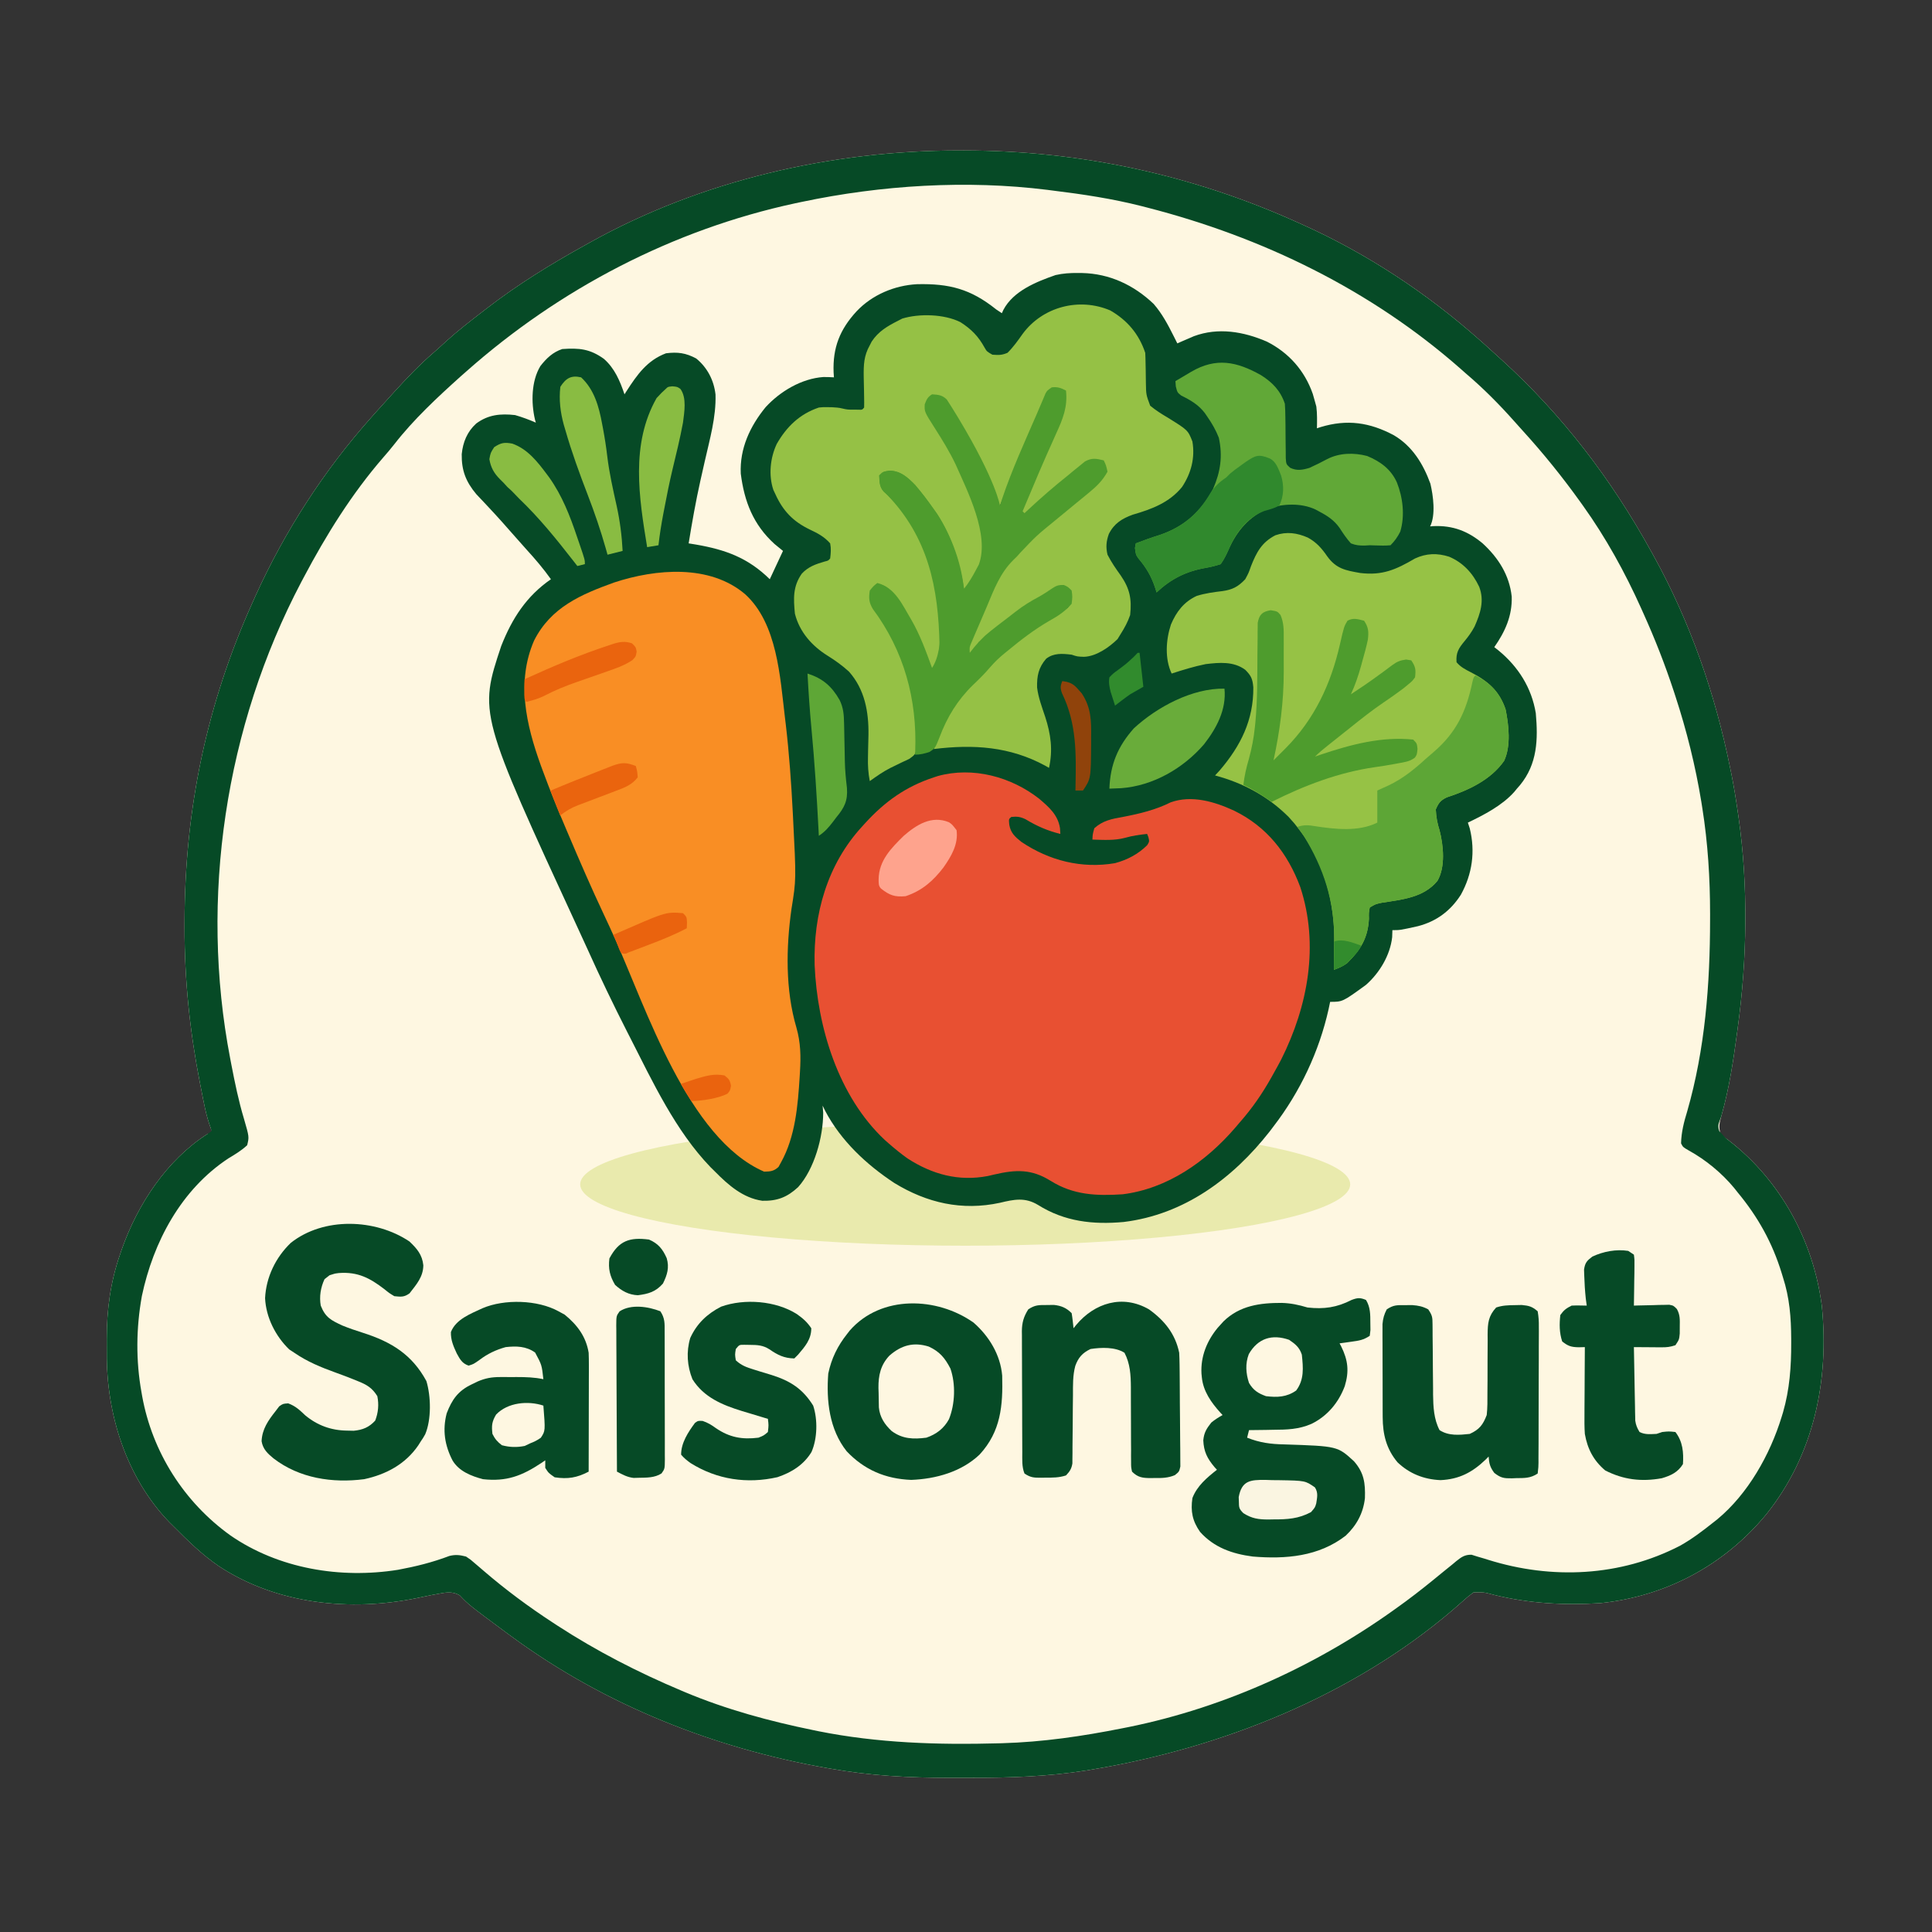 <?xml version="1.0" encoding="UTF-8" standalone="no"?>
<svg
   version="1.1"
   width="1024"
   height="1024"
   id="svg42"
   xmlns="http://www.w3.org/2000/svg"
   xmlns:svg="http://www.w3.org/2000/svg">
  <rect width="100%" height="100%" fill="#333333" stroke="none"/>
  <defs
     id="defs42" />
  <path
     d="m 508.25,79.75 c 0.935,-6.75e-4 1.869,-0.001 2.832,-0.002 C 572.501,79.818 632.053,92.667 688,118 c 1.391,0.624 1.391,0.624 2.809,1.261 C 724.75,134.593 756.132,155.329 784,180 c 1.27,1.12 1.27,1.12 2.566,2.262 2.497,2.226 4.968,4.478 7.434,6.738 0.805,0.729 0.805,0.729 1.626,1.474 C 828.044,219.879 853.873,253.756 875,292 c 0.464,0.835 0.928,1.67 1.406,2.53 C 895.8,329.647 909.08,367.73 917,407 c 0.206,1.002 0.411,2.004 0.623,3.037 1.334,6.628 2.424,13.271 3.377,19.963 0.224,1.509 0.224,1.509 0.453,3.048 C 926.664,469.606 926.011,508.449 921,545 c -0.134,0.999 -0.134,0.999 -0.271,2.018 -2.004,14.868 -4.172,29.694 -8.293,44.149 -1.034,3.682 -1.723,6.195 -0.436,9.833 1.826,1.744 1.826,1.744 4.188,3.375 27.562,21.292 44.866,53.168 49.398,87.656 4.013,39.715 -4.166,79.047 -29.473,110.637 -22.188,26.887 -53.163,43.463 -87.863,47.02 -19.046,1.224 -37.816,0.197 -56.377,-4.366 C 786.477,843.882 786.477,843.882 781,844 c -2.118,1.518 -3.915,2.994 -5.812,4.75 -1.16,1.023 -2.322,2.043 -3.488,3.059 -0.607,0.53 -1.213,1.059 -1.838,1.605 -53.339,45.473 -122.134,72.915 -190.673,84.399 -1.153,0.195 -2.307,0.39 -3.495,0.592 -20.405,3.202 -40.934,3.929 -61.558,3.857 -3.632,-0.011 -7.264,-1e-5 -10.896,0.013 -21.273,0.015 -42.343,-1.127 -63.301,-4.898 -1.086,-0.191 -1.086,-0.191 -2.195,-0.386 C 378.272,926.463 320.919,903.74 272,868 c -1.035,-0.754 -2.07,-1.508 -3.137,-2.285 C 248.536,850.649 248.536,850.649 243.715,845.613 239.454,843.081 235.729,844.136 231,845 c -0.826,0.151 -1.652,0.302 -2.503,0.457 -2.485,0.485 -4.959,1.01 -7.434,1.543 -35.422,7.268 -74.227,3.331 -104.938,-16.812 C 107.187,824.106 99.602,816.65 92,809 c -0.755,-0.746 -1.511,-1.493 -2.289,-2.262 -22.788,-23.664 -33.349,-57.279 -33.102,-89.619 0.016,-2.486 6e-5,-4.97 -0.019,-7.455 -0.022,-15.339 1.944,-30.057 6.973,-44.602 0.516,-1.51 0.516,-1.51 1.042,-3.05 8.453,-23.853 23.733,-47.115 45.396,-61.012 0.99,0 1.98,0 3,0 -0.424,-0.989 -0.848,-1.977 -1.285,-2.996 -2.538,-6.799 -3.754,-13.966 -5.152,-21.066 -0.152,-0.764 -0.304,-1.527 -0.461,-2.314 -5.463,-27.578 -8.325,-55.131 -8.289,-83.248 9.4e-4,-0.945 0.002,-1.89 0.003,-2.863 C 97.943,429.019 109.487,373.299 134,319 c 0.439,-0.98 0.878,-1.96 1.331,-2.97 15.545,-34.415 36.497,-66.855 61.669,-95.03 0.779,-0.878 1.557,-1.756 2.359,-2.66 2.199,-2.46 4.416,-4.903 6.641,-7.34 0.918,-1.012 1.836,-2.023 2.754,-3.035 6.731,-7.402 13.511,-14.567 21.102,-21.098 2.296,-1.999 4.529,-4.057 6.77,-6.117 6.201,-5.587 12.757,-10.673 19.375,-15.75 0.632,-0.489 1.264,-0.978 1.916,-1.482 16.472,-12.724 33.885,-23.444 52.084,-33.518 0.819,-0.459 1.638,-0.917 2.481,-1.39 C 371.804,95.543 440.626,79.794 508.25,79.75 Z"
     fill="#fef7e1"
     id="path1" />
  <ellipse
     style="fill:#e9eaad;fill-opacity:1;stroke-width:1.149"
     id="path43"
     cx="511.573"
     cy="627.734"
     rx="204.064"
     ry="32.515" />
  <path
     d="m 571.25,144.688 2.264,0.017 c 14.571,0.318 27.414,6.348 37.935,16.366 4.464,5.128 7.505,10.868 10.551,16.93 l 1.215,2.414 L 624,182 l 2.414,-1.059 3.211,-1.379 3.164,-1.371 c 12.905,-4.788 26.374,-2.438 38.672,2.871 11.691,5.907 20.062,15.432 24.352,27.75 0.413,1.391 0.811,2.786 1.188,4.188 l 0.688,2.5 c 0.479,3.829 0.388,7.646 0.312,11.5 l 2.02,-0.656 c 13.955,-4.216 25.946,-2.501 38.77,4.355 9.754,5.739 15.536,15.184 19.34,25.637 C 759.649,262.728 761.022,272.956 758,279 l 1.801,-0.141 c 10.199,-0.444 18.357,2.667 26.137,9.238 8.216,7.578 14.063,16.707 15.301,28.094 C 801.557,326.387 797.763,334.757 792,343 l 2.344,1.844 c 10.385,8.583 17.443,19.68 19.656,33.156 1.248,13.966 0.845,26.952 -8.398,38.176 L 804,418 l -1.414,1.73 C 796.159,426.932 786.618,431.876 778,436 l 1,3.062 c 3.026,12.258 1.332,24.202 -4.688,35.125 -5.466,8.597 -12.994,14.182 -22.824,16.719 C 742.057,493 742.057,493 738,493 l -0.125,3.75 c -1.089,9.603 -6.681,18.903 -13.875,25.25 -12.386,9 -12.386,9 -19,9 l -0.82,3.898 C 699.153,557.38 689.048,578.742 675,597 l -2.062,2.73 c -19.58,24.943 -45.298,44.019 -77.383,47.949 -16.362,1.474 -31.316,-0.214 -45.383,-9.037 C 543.316,634.493 537.494,635.694 530,637.5 c -20.097,4.342 -38.624,0.124 -56,-10.5 -14.865,-9.792 -28.26,-22.37 -36.605,-38.143 L 436,586 l 0.312,3.812 c -0.018,12.86 -4.653,29.767 -13.297,39.398 -5.824,5.364 -11.055,7.404 -18.984,7.223 C 393.805,634.971 386.013,628.103 379,621 l -2.422,-2.391 C 358.054,599.377 345.999,573.549 334,550 l -1.619,-3.171 c -7.324,-14.387 -14.302,-28.896 -20.927,-43.618 -1.522,-3.361 -3.068,-6.711 -4.618,-10.059 C 253.756,378.107 253.756,378.107 265.68,342.336 271.458,327.737 278.97,316.025 292,307 c -3.927,-5.513 -8.215,-10.566 -12.777,-15.562 -1.936,-2.123 -3.838,-4.269 -5.723,-6.438 -5.032,-5.77 -10.123,-11.491 -15.379,-17.059 l -1.478,-1.577 c -1.383,-1.474 -2.773,-2.941 -4.163,-4.407 -5.571,-6.641 -7.881,-12.605 -7.754,-21.23 0.641,-6.388 2.873,-11.864 7.648,-16.227 6.332,-4.729 12.906,-5.373 20.625,-4.5 3.787,1.078 7.389,2.435 11,4 l -0.483,-1.751 c -2.063,-8.972 -1.913,-20.294 2.917,-28.26 3.246,-4.121 6.551,-7.317 11.566,-8.988 9.02,-0.626 14.647,-0.109 22.062,5.188 5.742,5.02 8.537,11.737 10.938,18.812 l 1.066,-1.688 C 337.698,198.607 342.996,191.002 353,187.25 c 6.16,-0.77 10.486,-0.211 16,2.75 5.905,4.807 9.379,11.546 10.238,19.094 0.37,11.988 -3.079,23.786 -5.699,35.395 -0.513,2.275 -1.026,4.549 -1.539,6.824 l -0.774,3.425 C 368.766,265.761 366.802,276.852 365,288 l 3.883,0.629 C 384.526,291.341 396.412,295.611 408,307 l 7,-15 -4.5,-3.688 c -11.295,-10.271 -16.007,-22.494 -17.875,-37.281 -0.627,-13.315 4.931,-25.154 13.184,-35.242 7.739,-8.399 19.019,-15.132 30.59,-15.961 1.868,-0.013 3.736,0.068 5.602,0.172 l -0.176,-2.641 C 441.327,184.237 445.128,174.642 454,165 c 8.281,-8.771 20.149,-13.752 32.102,-14.371 C 503.128,150.249 514.443,153.13 528,164 l 3,2 0.836,-1.797 c 5.285,-10.003 17.444,-14.868 27.648,-18.414 4.005,-0.899 7.676,-1.134 11.766,-1.102 z"
     fill="#064a26"
     id="path2" />
  <path
     d="m 508.25,79.75 2.832,-0.002 C 572.501,79.818 632.053,92.667 688,118 l 2.809,1.261 C 724.75,134.593 756.132,155.329 784,180 l 2.566,2.262 C 789.064,184.487 791.534,186.74 794,189 l 1.626,1.474 C 828.044,219.879 853.873,253.756 875,292 l 1.406,2.53 C 895.8,329.647 909.08,367.73 917,407 l 0.623,3.037 C 918.957,416.664 920.047,423.307 921,430 l 0.453,3.048 C 926.664,469.606 926.011,508.449 921,545 l -0.271,2.018 c -2.004,14.868 -4.172,29.694 -8.293,44.149 -1.034,3.682 -2.455,4.731 -1.168,8.369 1.826,1.744 2.558,3.208 4.919,4.839 27.562,21.292 44.866,53.168 49.398,87.656 4.013,39.715 -4.166,79.047 -29.473,110.637 -22.188,26.887 -53.163,43.463 -87.863,47.02 -19.046,1.224 -37.816,0.197 -56.377,-4.366 C 786.477,843.882 786.477,843.882 781,844 c -2.118,1.518 -3.915,2.994 -5.812,4.75 -1.16,1.023 -2.322,2.043 -3.488,3.059 l -1.838,1.605 C 716.522,898.887 647.727,926.329 579.188,937.812 l -3.495,0.592 c -20.405,3.202 -40.934,3.929 -61.558,3.857 -3.632,-0.011 -7.264,-1e-5 -10.896,0.013 -21.273,0.015 -42.343,-1.127 -63.301,-4.898 l -2.195,-0.386 C 378.272,926.463 320.919,903.74 272,868 l -3.137,-2.285 C 248.536,850.649 248.536,850.649 243.715,845.613 239.454,843.081 235.729,844.136 231,845 l -2.503,0.457 c -2.485,0.485 -4.959,1.01 -7.434,1.543 -35.422,7.268 -74.227,3.331 -104.938,-16.812 C 107.187,824.106 99.602,816.65 92,809 l -2.289,-2.262 c -22.788,-23.664 -33.349,-57.279 -33.102,-89.619 0.016,-2.486 6e-5,-4.97 -0.019,-7.455 -0.022,-15.339 1.944,-30.057 6.973,-44.602 l 1.042,-3.05 C 73.057,638.16 88.337,614.897 110,601 l 2.157,-1.475 -0.443,-1.522 c -2.538,-6.799 -3.754,-13.966 -5.152,-21.066 l -0.461,-2.314 C 100.639,547.045 97.776,519.492 97.813,491.375 l 0.003,-2.863 C 97.943,429.019 109.487,373.299 134,319 l 1.331,-2.97 C 150.876,281.615 171.829,249.175 197,221 l 2.359,-2.66 C 201.558,215.88 203.776,213.437 206,211 c 0.918,-1.012 1.836,-2.023 2.754,-3.035 6.731,-7.402 13.511,-14.567 21.102,-21.098 2.296,-1.999 4.529,-4.057 6.77,-6.117 6.201,-5.587 12.757,-10.673 19.375,-15.75 l 1.916,-1.482 C 274.388,150.794 291.801,140.074 310,130 l 2.481,-1.39 C 371.804,95.543 440.626,79.794 508.25,79.75 Z M 425,107 l -3.56,0.75 C 356.62,121.724 296.519,153.08 247,197 l -2.867,2.527 c -12.377,11.125 -24.881,22.741 -35.117,35.898 -1.89,2.414 -3.866,4.73 -5.881,7.04 C 186.451,261.7 172.879,283.539 161,306 l -1.323,2.493 C 119.422,384.975 105.651,476.006 122,561 l 0.607,3.173 c 1.885,9.712 3.849,19.349 6.706,28.827 2.774,9.576 2.774,9.576 1.688,14 -3.037,2.825 -6.454,4.872 -10,7 C 95.985,630.513 81.25,658.227 75.188,686.938 72.144,703.874 71.948,721.046 75,738 l 0.342,1.961 c 5.397,29.757 22.206,56.177 46.736,73.815 25.598,17.714 58.407,23.112 88.894,18.247 9.374,-1.739 18.301,-3.947 27.221,-7.343 3.311,-0.803 5.522,-0.515 8.807,0.319 2.43,1.609 2.43,1.609 4.875,3.75 l 2.898,2.469 1.569,1.355 C 267.989,842.594 280.137,851.604 293,860 l 2.456,1.609 C 316.168,875.075 338.238,886.416 361,896 l 2.176,0.923 C 384.978,906.065 407.875,912.265 431,917 l 2.876,0.593 C 465.098,923.846 497.255,924.876 529,924 l 2.061,-0.055 C 552.756,923.324 573.76,920.235 595,916 l 3.395,-0.671 C 650.096,904.789 699.51,882.013 742,851 l 3.168,-2.301 c 6.545,-4.831 12.867,-9.918 19.139,-15.095 C 766.192,832.053 768.095,830.526 770,829 l 1.826,-1.537 c 2.787,-2.217 4.502,-3.472 8.124,-3.424 L 783,825 l 3.707,1.086 1.998,0.628 c 33.763,10.587 70.084,8.935 101.795,-7.464 6.263,-3.516 11.89,-7.783 17.5,-12.25 l 2.219,-1.746 c 16.28,-13.47 27.992,-34.355 34.094,-54.316 l 0.735,-2.395 c 3.498,-12.104 4.363,-24.203 4.327,-36.73 l -0.002,-2.198 C 949.334,698.3 948.512,687.805 945,677 l -0.649,-2.134 C 939.384,658.654 931.793,645.022 921,632 l -1.922,-2.422 C 912.552,621.714 904.087,614.747 895.129,609.801 892,608 892,608 891,606 c 0.131,-5.878 1.532,-11.358 3.25,-16.938 9.488,-33.02 12.118,-67.41 12.125,-101.625 l 0.006,-3.046 c -0.004,-18.823 -1.163,-37.6 -4.131,-56.204 l -0.508,-3.227 C 898.627,405.967 893.985,387.288 888,369 l -0.898,-2.752 C 882.46,352.165 877.109,338.509 871,325 l -1.147,-2.568 C 861.323,303.442 851.132,284.945 839,268 l -1.514,-2.118 c -9.438,-13.149 -19.423,-25.519 -30.314,-37.491 -1.458,-1.605 -2.906,-3.22 -4.344,-4.844 C 794.758,214.446 786.268,205.882 777,198 l -2.902,-2.566 C 726.531,153.568 669.111,125.687 608,110 l -2.985,-0.77 C 589.521,105.298 573.855,102.943 558,101 l -2.812,-0.364 C 512.404,95.282 467.068,98.131 425,107 Z"
     fill="#064a26"
     id="path3" />
  <path
     d="m 550.812,423.375 c 5.185,4.429 9.914,8.522 11,15.562 0.062,1.011 0.124,2.021 0.188,3.062 -6.805,-1.683 -12.461,-4.153 -18.457,-7.793 C 540.766,432.889 539.034,432.677 536,433 c -1.364,1.133 -1.364,1.133 -1.062,4.125 0.749,4.368 3.051,6.426 6.441,9.109 14.738,9.928 31.941,14.27 49.574,11.262 6.51,-1.747 12.327,-4.776 17.109,-9.559 1.152,-1.923 1.152,-1.923 0.625,-4.188 -0.227,-0.578 -0.454,-1.155 -0.688,-1.75 -4.074,0.437 -7.741,0.925 -11.688,2.062 -5.654,1.53 -11.507,1.097 -17.312,0.938 0.125,-2.75 0.125,-2.75 1,-6 4.536,-4.095 9.308,-4.98 15.125,-6 8.813,-1.697 17.3,-3.712 25.375,-7.75 11.145,-3.98 23.262,-0.358 33.585,4.415 17.272,8.398 28.428,22.557 35.099,40.522 10.056,30.646 4.104,62.996 -10.121,91.375 -1.308,2.506 -2.672,4.976 -4.062,7.438 -0.357,0.643 -0.714,1.285 -1.082,1.947 C 669.036,579.667 663.633,587.488 657,595 c -1.23,1.446 -1.23,1.446 -2.484,2.922 C 639.133,615.689 618.788,630.03 595,633 c -13.867,0.904 -26.079,0.414 -38.166,-7.145 -10.101,-6.301 -18.329,-5.993 -29.771,-3.355 -1.152,0.269 -2.305,0.539 -3.492,0.816 C 508.074,626.283 494.077,622.446 481,614 c -3.49,-2.503 -6.773,-5.167 -10,-8 -0.677,-0.593 -1.354,-1.186 -2.051,-1.797 C 444.286,581.072 433.212,544.456 431.773,511.582 431.031,484.55 438.448,458.143 457,438 c 0.508,-0.561 1.016,-1.122 1.54,-1.7 C 468.996,424.857 480.084,416.878 495,412 c 1.015,-0.336 1.015,-0.336 2.051,-0.68 18.624,-5.121 38.877,0.381 53.762,12.055 z"
     fill="#e85032"
     id="path4" />
  <path
     d="m 395,315 c 16.965,15.478 18.454,43.825 21,65 0.142,1.17 0.284,2.341 0.43,3.547 1.845,15.662 2.953,31.334 3.758,47.078 0.043,0.821 0.086,1.641 0.13,2.487 1.693,33.086 1.693,33.086 -0.817,48.638 -2.897,20.541 -3.282,42.871 2.625,62.938 2.25,7.874 2.374,15.226 1.875,23.312 -0.049,0.85 -0.099,1.701 -0.149,2.577 C 422.893,585.857 421.576,602.351 414,616 c -0.454,0.825 -0.907,1.65 -1.375,2.5 -2.467,2.277 -4.304,2.435 -7.625,2.5 -40.432,-17.499 -62.656,-86.943 -79.359,-124.156 -1.827,-4.062 -3.687,-8.105 -5.587,-12.133 C 313.45,470.697 307.299,456.511 301.25,442.25 c -0.4,-0.939 -0.801,-1.879 -1.213,-2.846 -4.378,-10.286 -8.583,-20.614 -12.431,-31.111 -0.321,-0.872 -0.643,-1.743 -0.974,-2.641 -7.785,-21.602 -13.014,-44.3 -3.569,-66.105 8.905,-17.687 24.877,-24.473 42.434,-30.809 C 347.634,301.449 376.275,298.97 395,315 Z"
     fill="#f98e24"
     id="path5" />
  <path
     d="M 588.469,164.547 C 597.54,169.754 603.706,177.118 607,187 c 0.103,1.86 0.155,3.723 0.176,5.586 l 0.072,3.32 c 0.043,2.304 0.074,4.609 0.094,6.914 0.103,6.349 0.103,6.349 2.271,12.199 2.917,2.421 6,4.386 9.262,6.293 10.742,6.67 10.742,6.67 13.125,12.688 1.486,8.695 -0.671,16.853 -5.5,24.125 -6.746,8.297 -16.083,11.757 -26.02,14.637 -5.725,2.037 -9.995,4.696 -12.773,10.266 -1.371,3.825 -1.657,7.003 -0.707,10.973 2,3.918 4.427,7.439 7,11 4.805,7.008 5.934,12.469 5,21 -1.251,3.633 -2.947,6.762 -5,10 l -1.688,2.75 c -4.57,4.446 -11.281,9.14 -17.75,9.375 -3.562,-0.125 -3.562,-0.125 -6.562,-1.125 -4.877,-0.588 -9.45,-0.995 -13.5,2.125 -4.087,4.7 -4.957,9.184 -4.824,15.262 0.669,5.391 2.611,10.48 4.324,15.613 2.968,9.188 4.117,17.473 2,27 l -1.957,-1.137 C 535.215,395.638 515.949,394.429 495,397 c 3.487,-14.731 11.554,-25.51 22,-36 l 2.527,-2.57 c 2.142,-2.16 4.304,-4.297 6.473,-6.43 l 2.438,-2.5 2.562,-2.5 1.996,-1.949 c 9.341,-8.789 20.122,-15.58 31.246,-21.895 1.912,-1.047 1.912,-1.047 2.758,-3.156 0.333,-3.5 0.333,-3.5 0,-7 -2.658,-2.229 -2.658,-2.229 -4.84,-1.82 -5.043,1.915 -9.563,5.035 -14.16,7.82 l -2.773,1.633 c -8.29,5.032 -16.253,11.172 -22.977,18.195 -1.25,1.172 -1.25,1.172 -3.25,1.172 l -0.688,1.75 c -1.643,2.816 -3.708,4.331 -6.312,6.25 0.408,-1.482 0.827,-2.96 1.25,-4.438 l 0.703,-2.496 c 1.117,-3.27 2.477,-6.346 3.905,-9.49 1.246,-2.811 2.401,-5.651 3.552,-8.502 C 526.507,310.683 531.164,301.146 541,292 c 0.882,-1.022 1.749,-2.056 2.602,-3.102 1.892,-2.287 3.651,-4.18 5.898,-6.086 l 2.074,-1.77 L 554,279 l 3.02,-2.574 c 5.265,-4.484 10.563,-8.924 15.918,-13.301 l 2.68,-2.199 c 1.424,-1.151 2.863,-2.285 4.328,-3.383 3.637,-2.767 5.172,-5.033 6.055,-9.543 l -1,-3 c -5.023,-1.167 -5.023,-1.167 -9.781,0.414 L 572.5,247.625 l -3.113,2.504 C 568.255,251.083 567.126,252.04 566,253 l -1.865,1.578 C 559.711,258.334 555.345,262.153 551,266 l -2.953,2.609 C 546.026,270.401 544.01,272.197 542,274 c -1.413,-4.24 0.369,-6.97 2.062,-10.875 l 0.985,-2.33 c 1.842,-4.324 3.767,-8.603 5.765,-12.858 2.944,-6.336 5.787,-12.713 8.562,-19.125 l 1.374,-3.061 C 563.513,219.282 564.645,214.031 564,207 c -3.01,-0.967 -5.046,-1.254 -8,0 -1.144,1.588 -1.144,1.588 -1.863,3.676 l -1.002,2.475 L 552,216 c -0.966,2.225 -1.94,4.448 -2.918,6.668 -1.093,2.505 -2.181,5.012 -3.27,7.52 l -0.858,1.977 C 539.801,244.042 534.825,255.985 530,268 h -2 l -0.926,-2.91 C 521.655,248.639 514.354,232.831 505.188,218.125 l -1.307,-2.162 c -2.104,-3.227 -3.353,-4.797 -7.083,-5.971 -2.746,-0.205 -2.746,-0.205 -4.734,1.008 -1.302,2.451 -1.171,4.145 -0.729,6.846 1.467,4.739 4.545,8.779 7.229,12.904 10.384,16.551 17.055,30.356 21.828,49.257 l 0.27,5.594 c 1.14,8.042 -0.158,12.463 -4.16,19.398 l -1.301,2.348 c -1.051,1.893 -2.123,3.774 -3.199,5.652 l -2,-1 c -0.664,-2.543 -1.227,-5.053 -1.75,-7.625 C 504.093,285.65 494.567,264.436 478.938,252.312 475.021,250.563 472.26,250.706 468,251 c -0.909,2.891 -1.217,4.466 -0.062,7.312 1.78,2.319 3.493,4.032 5.625,6 17.051,16.706 24.418,41.918 24.803,65.205 0.058,19.846 0.058,19.846 -4.366,26.482 l -0.639,-1.661 C 488.273,341.184 482.925,329.046 474.938,317.375 l -1.248,-1.871 c -1.926,-2.721 -3.202,-4.33 -6.385,-5.465 -2.313,-0.231 -2.313,-0.231 -4.117,0.961 -1.851,3.118 -1.519,5.417 -1.188,9 1.207,2.665 2.829,4.98 4.5,7.375 8.166,12.399 14.059,25.154 17.5,39.625 l 0.68,2.527 c 1.869,7.692 1.665,15.608 1.32,23.473 l -0.074,3.734 c -0.926,3.266 -0.926,3.266 -3.988,5.488 -1.301,0.638 -2.614,1.25 -3.938,1.84 -1.368,0.664 -2.734,1.332 -4.098,2.004 l -2.02,0.977 c -3.855,1.959 -7.372,4.445 -10.882,6.957 -0.841,-4.317 -1.075,-8.299 -0.957,-12.691 l 0.064,-3.865 c 0.049,-2.644 0.118,-5.286 0.195,-7.93 0.166,-12.249 -1.959,-24.076 -10.303,-33.514 -3.516,-3.218 -7.287,-5.935 -11.332,-8.449 -8.304,-5.163 -14.932,-12.606 -17.355,-22.301 -0.772,-8.025 -1.136,-14.412 3.688,-21.25 3.511,-3.711 7.323,-4.968 12.109,-6.387 1.881,-0.452 1.881,-0.452 2.891,-1.613 0.35,-2.996 0.556,-5.097 0,-8 -3.205,-3.627 -6.543,-5.309 -10.875,-7.375 -8.754,-4.239 -14.099,-9.793 -18.125,-18.625 l -1.109,-2.355 c -2.623,-7.788 -1.67,-16.971 1.789,-24.336 5.26,-9.196 12.15,-15.861 22.32,-19.309 2.316,-0.23 2.316,-0.23 4.562,-0.188 l 2.254,0.019 c 2.184,0.168 3.649,0.168 5.602,0.672 2.46,0.596 3.241,0.629 5.769,0.621 l 2.668,0.008 c 2.127,0.106 2.127,0.106 3.145,-1.133 0.051,-1.846 0.035,-3.693 -0.008,-5.539 l -0.051,-3.449 c -0.044,-2.401 -0.096,-4.802 -0.156,-7.203 -0.08,-6.439 0.039,-11.154 3.215,-16.809 l 1.035,-2.004 c 3.521,-5.341 8.326,-8.15 13.965,-10.996 l 2.207,-1.145 c 9.062,-2.776 22.355,-2.378 30.824,1.887 5.779,3.692 9.507,7.49 12.828,13.523 1.183,2.045 1.183,2.045 4.141,3.734 3.405,0.231 4.952,0.295 8,-1 3.082,-3.029 5.502,-6.484 8,-10 10.56,-14.391 29.955,-19.517 46.469,-12.453 z"
     fill="#95c145"
     id="path6" />
  <path
     d="m 693.188,284.938 c 4.56,2.506 7.31,5.629 10.242,9.879 4.805,6.682 9.752,7.509 17.508,8.879 C 732.752,305.131 739.93,301.882 750,296 c 5.965,-2.761 11.788,-2.938 18.062,-0.938 7.431,3.159 12.545,8.746 15.938,15.938 2.87,7.413 0.614,14.124 -2.426,21.039 -1.542,2.9 -3.235,5.249 -5.324,7.773 -3.166,3.833 -4.645,6.148 -4.25,11.188 2.166,2.553 4.581,3.787 7.539,5.293 9.049,4.649 15.187,9.885 18.461,19.707 1.686,8.357 2.922,19.277 -0.773,27.238 -7.09,10.184 -19.039,15.68 -30.441,19.391 -3.344,1.646 -4.33,2.974 -5.785,6.371 0.198,4.102 0.774,7.293 2.023,11.199 2.042,7.946 3.159,19.35 -1.148,26.676 -7.296,8.913 -18.73,9.915 -29.5,11.598 -3.42,0.748 -3.42,0.748 -6.375,2.527 -0.521,2.779 -0.521,2.779 -0.438,6 -0.512,10.101 -4.389,16.41 -11.5,23.406 -2.256,1.743 -4.41,2.587 -7.062,3.594 0.011,-0.725 0.021,-1.45 0.032,-2.196 0.042,-3.351 0.068,-6.702 0.093,-10.054 0.025,-1.709 0.025,-1.709 0.051,-3.453 C 707.313,474.202 699.611,450.795 683,433 c -11.115,-11.055 -23.902,-17.928 -39,-22 0.804,-0.866 1.609,-1.732 2.438,-2.625 11.154,-13.062 17.989,-26.692 17.844,-44.047 C 663.902,359.839 663.161,358.161 660,355 c -6.18,-4.542 -13.686,-3.89 -21,-3 -6.121,1.233 -12.066,3.077 -18,5 -3.716,-7.819 -3.062,-17.916 -0.375,-26 2.89,-6.801 6.889,-12.042 13.699,-15.176 4.394,-1.353 8.948,-1.984 13.509,-2.522 5.34,-0.742 8.359,-2.254 12.167,-6.302 1.797,-3.322 1.797,-3.322 3.062,-6.938 2.875,-7.247 5.652,-12.63 12.93,-16.363 5.952,-2.073 11.513,-1.249 17.195,1.238 z"
     fill="#96c245"
     id="path7" />
  <path
     d="m 724,689 c 2.361,3.859 2.298,7.749 2.312,12.188 0.017,1.231 0.034,2.462 0.051,3.73 -0.12,1.017 -0.24,2.034 -0.363,3.082 -3.412,2.275 -5.657,2.566 -9.688,3.125 -1.179,0.168 -2.359,0.335 -3.574,0.508 -0.904,0.121 -1.807,0.242 -2.738,0.367 0.289,0.545 0.578,1.091 0.875,1.652 3.627,7.368 4.265,13.153 1.875,21.035 -3.274,8.746 -9.203,15.84 -17.609,19.977 -6.716,2.95 -13.079,3.113 -20.328,3.148 -1.238,0.025 -2.476,0.05 -3.752,0.076 -3.021,0.058 -6.04,0.095 -9.061,0.111 -0.33,1.32 -0.66,2.64 -1,4 6.648,2.656 12.565,3.445 19.688,3.562 28.241,0.935 28.241,0.935 36.965,8.957 5.346,6.121 6.037,11.569 5.785,19.512 -0.877,7.952 -4.39,14.427 -10.188,19.906 C 698.968,825.013 681.464,826.446 664,825 653.179,823.582 643.507,820.259 636.062,811.938 631.998,806.148 630.981,801.015 632,794 c 2.506,-6.504 7.665,-10.764 13,-15 -0.632,-0.692 -0.632,-0.692 -1.277,-1.398 -3.831,-4.562 -5.704,-8.203 -5.953,-14.207 0.396,-4.112 1.673,-6.115 4.23,-9.395 1.938,-1.589 3.807,-2.754 6,-4 -0.58,-0.619 -0.58,-0.619 -1.172,-1.25 C 641.972,743.365 637.723,737.411 637,730 c -0.063,-0.633 -0.126,-1.266 -0.191,-1.918 -0.499,-9.087 2.839,-17.343 8.582,-24.309 0.531,-0.585 1.062,-1.17 1.609,-1.773 0.49,-0.544 0.98,-1.088 1.484,-1.648 8.587,-8.374 19.363,-9.813 30.804,-9.783 4.889,0.126 9.005,1.025 13.712,2.431 8.763,0.978 15.524,0.016 23.379,-4.004 3.112,-1.182 4.552,-1.292 7.621,0.004 z"
     fill="#064a26"
     id="path8" />
  <path
     d="m 565,207 c 0.947,8.772 -1.687,15.123 -5.312,23 -0.817,1.836 -1.634,3.672 -2.449,5.509 -0.842,1.893 -1.691,3.783 -2.54,5.673 -2.75,6.147 -5.341,12.36 -7.949,18.568 -0.922,2.182 -1.843,4.365 -2.766,6.547 C 543.323,267.865 542.661,269.432 542,271 l 1,1 2.238,-2.09 C 551.957,263.672 558.814,257.701 566,252 c 1.037,-0.864 2.073,-1.729 3.109,-2.594 1.046,-0.845 2.093,-1.689 3.141,-2.531 l 2.828,-2.32 c 3.739,-1.989 5.878,-1.51 9.922,-0.555 1.25,2.625 1.25,2.625 2,6 -2.543,4.614 -5.639,7.682 -9.688,11 l -1.678,1.387 C 573.762,263.932 571.881,265.466 570,267 c -2.216,1.823 -4.43,3.649 -6.644,5.475 -1.45,1.195 -2.902,2.387 -4.355,3.578 -9.642,7.862 -9.642,7.862 -18.193,16.857 C 539,295 539,295 537.098,296.809 c -6.997,6.887 -10.242,15.578 -13.964,24.487 -1.139,2.717 -2.306,5.421 -3.481,8.123 -0.739,1.714 -1.478,3.429 -2.215,5.145 l -1.051,2.433 -0.953,2.258 -0.842,1.979 C 513.841,343.164 513.841,343.164 514,346 l 2.375,-3 2.625,-3 3,-3 c 2.152,-1.86 4.3,-3.598 6.562,-5.312 l 1.936,-1.489 c 1.266,-0.971 2.534,-1.94 3.804,-2.905 1.372,-1.045 2.732,-2.107 4.088,-3.172 3.931,-3.06 7.972,-5.552 12.375,-7.883 2.261,-1.253 4.35,-2.657 6.484,-4.113 2.631,-1.672 3.421,-2.132 6.625,-2.062 C 566,311 566,311 568,313 c 0.438,3.312 0.438,3.312 0,7 -3.428,4.049 -7.358,6.575 -11.938,9.125 C 548.114,333.715 541.061,339.161 534,345 l -1.622,1.312 c -2.784,2.27 -5.286,4.538 -7.566,7.313 -2.874,3.401 -5.957,6.436 -9.188,9.5 -8.122,7.932 -13.653,16.975 -17.625,27.562 -2.334,5.872 -2.334,5.872 -5.332,7.855 C 490.102,399.404 487.715,400 485,400 l 0.079,-1.778 c 1.057,-27.565 -5.882,-53.179 -22.517,-75.534 -2.04,-3.508 -2.154,-5.695 -1.562,-9.688 2,-2.438 2,-2.438 4,-4 9.483,2.418 13.29,11.634 18.062,19.562 4.634,8.054 7.777,16.725 10.938,25.438 7.189,-10.783 3.808,-32.373 1.438,-44.438 -4.068,-18.875 -12.733,-36.016 -27.152,-49.121 C 466.071,257.958 466.175,255.207 466,252 c 2,-2 2,-2 5.562,-2.562 5.889,0.212 9.43,3.522 13.438,7.562 3.586,4.177 6.833,8.499 10,13 l 1.719,2.43 C 504.378,284.204 508.68,298.256 511,312 c 2.446,-3.084 4.359,-6.265 6.188,-9.75 l 1.605,-2.984 c 5.842,-15.805 -6.061,-39.043 -12.337,-53.213 -3.151,-6.606 -6.959,-12.805 -10.89,-18.97 -5.625,-8.826 -5.625,-8.826 -5.441,-12.77 0.982,-2.596 1.503,-3.84 3.875,-5.312 3.349,0.203 5.336,0.364 7.801,2.723 1.771,2.741 3.517,5.481 5.199,8.277 l 1.043,1.717 C 528,254.853 530,268 530,268 l 1.125,-3.562 c 5.191,-15.453 12.046,-30.374 18.526,-45.318 0.85,-1.966 1.692,-3.937 2.52,-5.913 l 1.044,-2.453 0.879,-2.099 C 555,207 555,207 557.438,205.312 560.541,204.934 562.247,205.584 565,207 Z"
     fill="#4e9c2d"
     id="path10" />
  <path
     d="m 516,701 c 8.184,7.138 14.24,17.053 15.177,28.084 0.438,15.89 -0.699,29.626 -11.954,41.846 -9.628,9.175 -23.203,12.957 -36.285,13.445 -13.586,-0.535 -24.836,-5.292 -34.184,-15.168 C 439.53,757.6 437.895,742.338 439,728 c 1.674,-7.966 4.952,-14.65 10,-21 0.478,-0.615 0.956,-1.23 1.449,-1.863 C 467.102,686.219 496.629,687.34 516,701 Z"
     fill="#064a26"
     id="path11" />
  <path
     d="m 217,658 c 4.014,3.792 6.797,7.04 7.375,12.625 -0.067,6.179 -3.68,10.188 -7.312,14.875 -2.869,2.086 -4.564,1.858 -8.062,1.5 -2.676,-1.609 -2.676,-1.609 -5.312,-3.75 -7.499,-5.724 -13.891,-9.289 -24.14,-8.509 -2.93,0.382 -1.701,0.253 -4.871,1.159 L 172,678 c -2.06,4.444 -2.827,9.163 -2,14 2.463,6.322 5.562,7.811 11.488,10.57 3.61,1.47 7.235,2.689 10.949,3.867 14.996,4.788 25.959,11.508 33.562,25.562 2.449,8.108 2.691,20.371 -0.625,28.188 -1.117,1.969 -1.117,1.969 -2.375,3.812 l -1.32,2.094 C 214.911,776.007 204.6,781.528 193,784 c -16.802,2.167 -34.297,-0.457 -48,-11 -3.197,-2.628 -5.661,-4.924 -6.348,-9.129 C 138.931,757.464 142.132,752.906 146,748 l 2,-2.625 c 2,-1.375 2,-1.375 4.75,-1.562 3.911,1.429 6.023,3.522 9.027,6.336 6.419,5.347 13.777,7.996 22.035,8.102 l 3.645,0.078 c 4.774,-0.442 8.174,-1.822 11.418,-5.391 1.626,-4.245 2.013,-8.463 1.125,-12.938 -2.73,-4.385 -5.515,-6.038 -10.25,-7.938 l -1.835,-0.752 C 184.594,729.966 181.243,728.716 177.875,727.496 170.051,724.663 162.913,721.75 156,717 l -2.75,-1.812 c -7.25,-7.049 -12.261,-16.951 -12.75,-27.125 0.53,-11.137 5.619,-21.637 13.625,-29.312 C 171.564,644.922 199.017,645.923 217,658 Z"
     fill="#064a26"
     id="path12" />
  <path
     d="m 668.312,198.812 c 6.111,3.847 10.394,8.273 12.688,15.188 0.181,2.456 0.262,4.92 0.273,7.383 0.02,1.428 0.041,2.857 0.062,4.285 0.023,2.236 0.039,4.472 0.045,6.708 0.01,2.169 0.043,4.337 0.08,6.506 0.008,1.293 0.016,2.586 0.025,3.918 0.216,3.242 0.216,3.242 2.329,5.14 3.548,1.72 6.547,1.143 10.185,0.059 3.192,-1.428 6.277,-2.981 9.363,-4.625 6.471,-3.375 14.219,-3.532 21.246,-1.691 7.057,2.932 12.573,6.956 15.766,14.004 3.192,8.036 4.321,17.628 1.801,26.074 -1.39,2.795 -2.969,5.032 -5.176,7.238 -2.688,0.275 -5.288,0.178 -7.988,0.094 -2.956,-0.137 -2.956,-0.137 -5.68,0.062 -2.8,0.035 -4.721,-0.117 -7.332,-1.156 -2.329,-2.573 -4.125,-5.284 -6.004,-8.199 C 707.019,275.623 703.497,273.344 699,271 c -0.624,-0.338 -1.248,-0.675 -1.891,-1.023 -7.653,-3.505 -16.823,-2.99 -24.734,-0.602 -10.183,4.252 -16.803,11.922 -21.156,21.863 -1.228,2.783 -2.46,5.277 -4.219,7.762 -2.755,0.903 -5.173,1.516 -8,2 -10.371,1.828 -18.293,5.796 -26,13 -0.208,-0.69 -0.415,-1.379 -0.629,-2.09 -2.091,-6.376 -4.644,-10.785 -8.953,-15.895 C 602,294 602,294 601.562,290.438 601.707,289.633 601.851,288.829 602,288 c 4.123,-1.574 8.22,-3.076 12.438,-4.375 C 627.444,279.29 636.743,271.182 643,259 c 3.924,-8.965 5.112,-17.38 3,-27 -1.571,-4.012 -3.551,-7.463 -6,-11 -0.455,-0.668 -0.91,-1.335 -1.379,-2.023 -3.442,-4.491 -7.501,-6.843 -12.547,-9.324 C 624,208 624,208 623.207,204.816 623.105,203.422 623.105,203.422 623,202 c 2.182,-1.301 4.37,-2.591 6.562,-3.875 0.914,-0.547 0.914,-0.547 1.846,-1.105 13.214,-7.69 24.104,-5.387 36.904,1.793 z"
     fill="#61a837"
     id="path13" />
  <path
     d="m 296,695 c 1.093,0.598 2.186,1.196 3.312,1.812 6.603,5.375 11.323,11.625 12.688,20.188 0.085,2.116 0.118,4.234 0.114,6.351 -1.1e-4,1.891 -1.1e-4,1.891 -2.2e-4,3.821 -0.005,1.366 -0.01,2.732 -0.016,4.098 -0.002,1.405 -0.003,2.811 -0.004,4.216 -0.004,3.687 -0.014,7.375 -0.025,11.062 -0.01,3.767 -0.015,7.535 -0.02,11.302 -0.011,7.383 -0.028,14.767 -0.049,22.15 -6.198,3.243 -11.045,4.051 -18,3 -3.25,-2.25 -3.25,-2.25 -5,-5 0,-1.32 0,-2.64 0,-4 -0.69,0.471 -1.379,0.941 -2.09,1.426 C 276.652,782.223 268.491,785.378 256,784 c -6.221,-1.646 -12.726,-4.186 -16.148,-9.926 -4.134,-8.02 -5.41,-16.076 -3.098,-24.977 2.796,-7.291 6.045,-11.927 13.246,-15.348 1.031,-0.5 2.062,-1 3.125,-1.516 4.091,-1.757 7.418,-2.361 11.867,-2.367 0.953,-0.001 1.905,-0.003 2.887,-0.004 0.989,0.004 1.977,0.008 2.996,0.012 1.471,-0.006 1.471,-0.006 2.973,-0.012 4.828,0.007 9.407,0.123 14.152,1.137 -0.837,-7.56 -0.837,-7.56 -4.375,-14.125 -4.744,-3.388 -9.947,-3.514 -15.625,-2.875 -5.137,1.441 -9.569,3.519 -13.812,6.75 C 251,723 251,723 248.375,723.812 c -3.466,-1.186 -4.55,-3.32 -6.281,-6.461 C 240.338,713.577 238.855,710.227 239,706 c 2.658,-6.836 10.542,-9.701 16.758,-12.617 C 267.385,688.424 284.964,688.925 296,695 Z"
     fill="#064a26"
     id="path14" />
  <path
     d="m 782,358 c 8.158,4.079 12.978,9.251 16,18 1.694,8.352 2.92,19.282 -0.773,27.238 -7.09,10.184 -19.039,15.68 -30.441,19.391 -3.344,1.646 -4.33,2.974 -5.785,6.371 0.198,4.102 0.774,7.293 2.023,11.199 2.042,7.946 3.159,19.35 -1.148,26.676 -7.296,8.913 -18.73,9.915 -29.5,11.598 -3.42,0.748 -3.42,0.748 -6.375,2.527 -0.521,2.779 -0.521,2.779 -0.438,6 -0.512,10.101 -4.389,16.41 -11.5,23.406 -2.256,1.743 -4.41,2.587 -7.062,3.594 l 0.032,-2.196 c 0.042,-3.351 0.068,-6.702 0.093,-10.054 l 0.051,-3.453 C 707.292,477.776 701.648,460.307 691,443 c -1.001,-1.666 -2.418,-3.055 -3.417,-4.722 3.619,-1.206 5.985,-0.989 9.729,-0.34 10.483,1.592 22.835,2.989 32.688,-1.938 v -17 l 6.188,-2.812 c 7.41,-3.576 13.276,-8.316 19.319,-13.838 1.4,-1.265 2.84,-2.487 4.282,-3.705 12.107,-10.333 17.39,-21.696 20.598,-37.055 C 781,359 781,359 782,358 Z"
     fill="#5da636"
     id="path15" />
  <path
     d="m 744.875,691.75 c 1.214,-0.005 2.429,-0.01 3.68,-0.016 3.323,0.256 5.524,0.695 8.445,2.266 2.157,3.235 2.253,4.13 2.271,7.864 0.01,0.989 0.02,1.977 0.031,2.996 0.002,1.069 0.004,2.137 0.007,3.239 0.025,2.269 0.051,4.538 0.076,6.807 0.029,3.572 0.053,7.144 0.071,10.717 0.022,3.451 0.061,6.901 0.102,10.352 1.2e-4,1.055 2.4e-4,2.109 3.6e-4,3.196 0.085,6.412 0.397,13.047 3.441,18.832 4.828,3.129 10.466,2.593 16,2 5.109,-2.33 7.014,-4.826 9,-10 0.421,-3.845 0.393,-7.666 0.371,-11.531 0.017,-2.277 0.035,-4.555 0.053,-6.832 0.01,-3.575 0.014,-7.149 0.012,-10.724 0.004,-3.461 0.031,-6.921 0.06,-10.381 -0.008,-1.066 -0.016,-2.132 -0.025,-3.23 0.06,-6.032 0.366,-9.78 4.529,-14.302 3.447,-1.149 6.244,-1.204 9.875,-1.25 1.214,-0.026 2.429,-0.052 3.68,-0.078 3.876,0.369 5.496,0.799 8.445,3.328 0.503,2.925 0.664,5.275 0.615,8.203 0.005,0.836 0.011,1.672 0.017,2.533 0.012,2.767 -0.013,5.532 -0.038,8.298 -0.002,1.919 -0.002,3.838 1.3e-4,5.757 -0.002,4.023 -0.02,8.045 -0.052,12.067 -0.04,5.164 -0.044,10.328 -0.036,15.493 0.003,3.962 -0.009,7.925 -0.026,11.887 -0.007,1.905 -0.01,3.809 -0.009,5.714 -0.002,2.658 -0.023,5.315 -0.05,7.973 0.003,0.792 0.006,1.585 0.009,2.401 -0.034,2.188 -0.034,2.188 -0.429,5.673 -3.803,2.536 -6.963,2.404 -11.375,2.438 -1.133,0.049 -1.133,0.049 -2.289,0.1 -4.234,0.041 -5.865,-0.171 -9.324,-2.857 C 789.767,777.689 789.258,775.695 789,772 c -0.783,0.797 -0.783,0.797 -1.582,1.609 -7.062,6.777 -14.028,10.44 -23.918,10.891 -8.744,-0.387 -16.427,-3.378 -22.777,-9.441 -5.965,-7.129 -7.833,-14.848 -7.868,-23.985 -0.006,-1.145 -0.013,-2.289 -0.019,-3.469 -10e-4,-1.222 -0.002,-2.444 -0.003,-3.703 -0.003,-1.267 -0.007,-2.534 -0.01,-3.839 -0.005,-2.674 -0.008,-5.347 -0.007,-8.021 10e-5,-3.418 -0.014,-6.837 -0.031,-10.255 -0.014,-3.274 -0.013,-6.548 -0.014,-9.822 -0.007,-1.224 -0.014,-2.448 -0.022,-3.709 0.003,-1.141 0.006,-2.283 0.009,-3.459 -10e-4,-1.001 -0.003,-2.002 -0.004,-3.034 0.268,-2.99 0.868,-5.1 2.247,-7.763 3.656,-2.437 5.527,-2.268 9.875,-2.25 z"
     fill="#064a26"
     id="path16" />
  <path
     d="m 609,694 c 8.196,5.859 13.952,12.994 16,23 0.111,2.061 0.169,4.126 0.193,6.19 0.016,1.251 0.032,2.503 0.049,3.792 0.011,1.362 0.022,2.723 0.032,4.085 0.005,0.688 0.011,1.375 0.016,2.084 0.027,3.634 0.046,7.269 0.06,10.903 0.013,3.008 0.041,6.016 0.082,9.023 0.049,3.636 0.074,7.271 0.081,10.907 0.007,1.385 0.022,2.769 0.046,4.154 0.032,1.934 0.029,3.868 0.024,5.802 0.008,1.1 0.016,2.201 0.025,3.335 C 625,780 625,780 622.704,781.854 c -3.598,1.525 -6.927,1.584 -10.767,1.521 -0.707,0.012 -1.414,0.023 -2.143,0.035 C 605.514,783.386 603.048,783.045 600,780 c -0.499,-2.35 -0.499,-2.35 -0.498,-5.155 -0.015,-1.578 -0.015,-1.578 -0.03,-3.187 0.008,-1.137 0.016,-2.275 0.025,-3.447 -0.009,-1.173 -0.019,-2.346 -0.029,-3.555 -0.029,-3.761 -0.032,-7.521 -0.03,-11.281 -0.004,-3.739 -0.013,-7.478 -0.041,-11.217 -0.017,-2.327 -0.02,-4.655 -0.007,-6.982 -0.041,-6.378 -0.369,-12.421 -3.39,-18.176 -4.933,-3.162 -12.318,-2.859 -18,-2 -4.271,2.073 -6.435,4.455 -8.062,8.907 -1.401,5.123 -1.236,10.298 -1.246,15.573 -0.025,2.238 -0.051,4.475 -0.076,6.713 -0.029,3.509 -0.053,7.018 -0.071,10.527 -0.022,3.399 -0.061,6.798 -0.102,10.198 -1.2e-4,1.051 -2.3e-4,2.102 -3.5e-4,3.185 -0.013,0.978 -0.027,1.956 -0.04,2.964 -0.008,1.287 -0.008,1.287 -0.015,2.601 -0.474,2.869 -1.397,4.234 -3.385,6.332 -3.699,1.233 -7.148,1.184 -11,1.188 -1.087,0.018 -1.087,0.018 -2.195,0.037 C 547.993,783.235 546.246,783.164 543,781 c -1.472,-3.609 -1.155,-7.586 -1.161,-11.427 -0.005,-0.742 -0.01,-1.484 -0.015,-2.248 -0.015,-2.449 -0.021,-4.898 -0.027,-7.348 -0.006,-1.706 -0.011,-3.413 -0.017,-5.119 -0.011,-3.576 -0.016,-7.152 -0.02,-10.728 -0.005,-4.575 -0.029,-9.15 -0.058,-13.726 -0.019,-3.524 -0.024,-7.048 -0.025,-10.573 -0.003,-1.686 -0.011,-3.373 -0.024,-5.059 -0.017,-2.362 -0.015,-4.724 -0.009,-7.086 -0.009,-0.692 -0.018,-1.384 -0.028,-2.097 0.039,-4.581 0.945,-7.714 3.384,-11.589 3.644,-2.429 5.539,-2.299 9.875,-2.312 1.821,-0.025 1.821,-0.025 3.68,-0.051 3.948,0.416 6.618,1.536 9.445,4.363 0.455,2.655 0.702,5.322 1,8 0.485,-0.603 0.969,-1.207 1.469,-1.828 C 580.11,690.676 594.907,685.85 609,694 Z"
     fill="#064a26"
     id="path17" />
  <path
     d="m 422.359,696.496 c 3.247,2.308 5.412,4.16 7.641,7.504 0,5.944 -3.324,9.67 -7,14 -0.66,0.66 -1.32,1.32 -2,2 -5.449,-0.109 -8.846,-1.846 -13.203,-4.844 -3.41,-2.195 -6.409,-2.317 -10.359,-2.344 -0.971,-0.014 -1.941,-0.028 -2.941,-0.043 -2.67,-0.022 -2.67,-0.022 -4.496,2.23 -0.5,2.958 -0.5,2.958 0,6 2.833,2.646 5.685,3.725 9.359,4.832 1.034,0.324 2.068,0.648 3.133,0.982 2.154,0.66 4.311,1.314 6.469,1.961 9.946,3.14 16.497,7.324 22.039,16.225 2.449,7.348 2.246,17.441 -0.875,24.562 -4.087,6.82 -10.635,10.88 -18.062,13.375 -16.118,3.658 -32.047,1.29 -46.039,-7.473 -1.906,-1.38 -3.522,-2.652 -5.023,-4.465 0,-6.277 3.721,-11.911 7.352,-16.832 C 370,753 370,753 372.41,753.129 c 2.764,0.93 4.676,2.094 7.027,3.809 7.185,4.911 13.879,6.149 22.562,5.062 2.861,-1.153 2.861,-1.153 5,-3 0.417,-3.626 0.417,-3.626 0,-7 -0.822,-0.238 -0.822,-0.238 -1.66,-0.48 C 402.554,750.7 399.777,749.851 397,749 c -1.217,-0.364 -2.434,-0.727 -3.688,-1.102 C 382.906,744.697 373.021,740.634 367,731 c -2.806,-7.006 -3.327,-14.543 -1.16,-21.82 3.46,-7.618 8.939,-12.82 16.348,-16.617 12.457,-4.468 29.078,-3.101 40.172,3.934 z"
     fill="#064a26"
     id="path18" />
  <path
     d="m 863,663 c 0.99,0.66 1.98,1.32 3,2 0.341,2.706 0.341,2.706 0.293,6.102 -0.015,1.818 -0.015,1.818 -0.029,3.672 -0.025,1.271 -0.05,2.542 -0.076,3.852 -0.02,1.918 -0.02,1.918 -0.041,3.875 -0.035,3.167 -0.085,6.333 -0.146,9.5 0.62,-0.021 1.241,-0.042 1.88,-0.064 2.811,-0.083 5.621,-0.135 8.432,-0.187 0.976,-0.034 1.953,-0.067 2.959,-0.102 0.938,-0.013 1.876,-0.026 2.842,-0.039 0.864,-0.021 1.728,-0.042 2.618,-0.064 C 887,692 887,692 888.783,693.815 c 1.743,3.129 1.578,5.692 1.53,9.247 -0.004,1.228 -0.008,2.457 -0.012,3.723 C 890,710 890,710 888,713 c -2.824,0.941 -4.529,1.117 -7.449,1.098 -0.848,-0.003 -1.695,-0.006 -2.568,-0.01 -0.881,-0.008 -1.762,-0.017 -2.67,-0.025 -0.893,-0.005 -1.785,-0.009 -2.705,-0.014 -2.203,-0.012 -4.405,-0.028 -6.607,-0.049 0.094,5.766 0.2,11.532 0.317,17.297 0.038,1.961 0.073,3.922 0.104,5.884 0.046,2.82 0.104,5.64 0.164,8.459 0.011,0.876 0.023,1.752 0.035,2.655 0.02,0.821 0.04,1.641 0.06,2.487 0.013,0.719 0.027,1.439 0.04,2.18 0.325,2.379 1.025,3.996 2.278,6.038 2.99,1.495 5.7,1.116 9,1 0.99,-0.33 1.98,-0.66 3,-1 3.5,-0.375 3.5,-0.375 7,0 3.905,5.065 4.398,10.762 4,17 -2.669,4.359 -6.426,6.096 -11.211,7.496 -10.808,1.953 -20.308,0.808 -29.977,-4.121 C 844.622,774.148 841.391,767.948 840,760 c -0.252,-3.618 -0.234,-7.218 -0.195,-10.844 0.003,-1.01 0.006,-2.019 0.009,-3.06 0.011,-3.199 0.036,-6.398 0.062,-9.597 0.01,-2.18 0.019,-4.359 0.027,-6.539 0.022,-5.32 0.055,-10.641 0.098,-15.961 -1.096,0.027 -2.191,0.054 -3.32,0.082 -3.97,-0.088 -5.606,-0.641 -8.68,-3.082 -1.536,-4.607 -1.541,-9.189 -1,-14 1.897,-2.656 3.145,-3.572 6,-5 2.672,-0.134 5.322,-0.043 8,0 -0.165,-1.217 -0.33,-2.434 -0.5,-3.688 -0.43,-4.04 -0.689,-8.064 -0.812,-12.125 -0.037,-1.079 -0.075,-2.158 -0.113,-3.27 C 840.108,669.26 841.084,668.21 844,666 c 5.834,-2.7 12.605,-4.007 19,-3 z"
     fill="#064a26"
     id="path19" />
  <path
     d="m 673.5,323.438 c 3.5,0.562 3.5,0.562 5.194,2.51 1.803,4.215 1.736,7.924 1.705,12.463 0.003,0.922 0.006,1.844 0.009,2.794 0.002,1.958 -0.003,3.915 -0.016,5.873 -0.016,2.923 -3e-4,5.845 0.019,8.768 C 680.427,371.908 678.398,387.315 675,403 c 1.67,-1.664 3.336,-3.331 5,-5 0.697,-0.696 0.697,-0.696 1.409,-1.406 15.272,-15.387 23.978,-33.988 28.767,-55.008 2.186,-9.511 2.186,-9.511 4.012,-12.586 3.069,-1.693 5.539,-0.833 8.812,0 2.379,3.568 2.47,5.887 2,10 -0.771,3.716 -1.775,7.35 -2.812,11 -0.261,0.959 -0.522,1.918 -0.791,2.906 C 719.941,358.14 718.281,363.069 716,368 c 4.989,-3.252 9.88,-6.608 14.688,-10.125 0.926,-0.673 1.851,-1.346 2.805,-2.039 1.453,-1.064 2.9,-2.137 4.328,-3.234 2.56,-1.89 4.241,-2.61 7.43,-3.039 1.361,0.217 1.361,0.217 2.75,0.438 2.324,3.486 2.478,4.899 2,9 -1.512,2.02 -1.512,2.02 -3.688,3.812 -1.238,1.021 -1.238,1.021 -2.5,2.062 -3.483,2.631 -7.05,5.118 -10.665,7.564 -5.988,4.071 -11.632,8.541 -17.281,13.066 -2.001,1.602 -4.007,3.197 -6.015,4.791 -1.367,1.088 -2.735,2.177 -4.102,3.266 -0.644,0.513 -1.289,1.026 -1.953,1.554 -2.36,1.887 -4.659,3.745 -6.797,5.884 1.163,-0.398 2.325,-0.797 3.523,-1.207 C 716.084,394.59 732.43,390.247 749,392 c 2,2 2,2 2.312,4.938 C 751,400 751,400 749.891,401.598 c -2.691,1.996 -5.164,2.306 -8.453,2.902 -0.66,0.125 -1.32,0.249 -2,0.378 -3.554,0.659 -7.113,1.229 -10.692,1.731 C 709.433,409.385 691.406,416.297 674,425 c -0.58,-0.398 -1.16,-0.797 -1.758,-1.207 C 667.936,420.872 663.726,418.181 659,416 c 0.587,-4.765 1.56,-9.156 2.938,-13.75 1.505,-5.582 2.574,-10.99 3.164,-16.738 0.084,-0.809 0.168,-1.617 0.254,-2.45 1.122,-11.87 1.031,-23.81 1.1,-35.723 0.021,-3.112 0.061,-6.223 0.102,-9.335 1.2e-4,-0.948 2.4e-4,-1.896 3.5e-4,-2.872 0.013,-0.879 0.027,-1.759 0.04,-2.665 0.005,-0.769 0.01,-1.538 0.015,-2.33 0.802,-4.448 2.501,-5.995 6.885,-6.7 z"
     fill="#4e9c2d"
     id="path20" />
  <path
     d="m 350,695 c 2.455,3.683 2.289,6.468 2.275,10.729 0.008,1.178 0.008,1.178 0.015,2.381 0.014,2.599 0.013,5.198 0.011,7.797 0.004,1.805 0.008,3.609 0.013,5.414 0.007,3.783 0.007,7.566 0.002,11.349 -0.006,4.853 0.011,9.705 0.034,14.557 0.015,3.727 0.016,7.453 0.013,11.18 5.2e-4,1.789 0.006,3.579 0.016,5.368 0.012,2.5 0.006,4.998 -0.006,7.498 0.011,1.113 0.011,1.113 0.023,2.248 -0.051,4.995 -0.051,4.995 -1.772,7.421 -3.592,2.343 -7.89,2.238 -12.061,2.309 -0.906,0.026 -1.812,0.052 -2.746,0.078 C 332.397,782.93 330.03,781.587 327,780 c -0.07,-10.77 -0.123,-21.54 -0.155,-32.31 -0.016,-5.001 -0.037,-10.001 -0.071,-15.002 -0.033,-4.824 -0.051,-9.648 -0.058,-14.472 -0.006,-1.842 -0.016,-3.685 -0.033,-5.527 -0.022,-2.576 -0.025,-5.152 -0.023,-7.729 -0.011,-0.765 -0.022,-1.531 -0.033,-2.319 0.03,-5.162 0.03,-5.162 1.775,-7.596 C 334.499,691.059 343.594,692.516 350,695 Z"
     fill="#064a26"
     id="path21" />
  <path
     d="m 673,243 c 3.477,1.739 4.529,5.538 6,9 1.594,5.238 1.561,11.083 -1,16 -2.573,1.38 -5.107,2.048 -7.914,2.844 -8.144,3.052 -13.79,9.867 -17.586,17.469 l -1.281,2.926 c -1.228,2.783 -2.46,5.277 -4.219,7.762 -2.755,0.903 -5.173,1.516 -8,2 -10.371,1.828 -18.293,5.796 -26,13 l -0.629,-2.09 c -2.091,-6.376 -4.644,-10.785 -8.953,-15.895 C 602,294 602,294 601.562,290.438 L 602,288 c 4.123,-1.574 8.22,-3.076 12.438,-4.375 12.208,-4.069 20.534,-11.142 27.02,-22.172 C 643.732,257.836 646.47,255.391 650,253 l 2,-2 c 1.695,-1.403 3.458,-2.724 5.25,-4 l 2.953,-2.125 C 665.4,241.391 667.011,240.526 673,243 Z"
     fill="#30892d"
     id="path22" />
  <path
     d="m 649,365 c 1.088,11.1 -4.176,20.946 -10.852,29.508 -10.983,12.74 -26.96,21.973 -43.836,23.242 -2.103,0.099 -4.208,0.189 -6.312,0.25 0.486,-12.783 4.436,-22.394 13,-32 12.354,-11.362 31.011,-21.333 48,-21 z"
     fill="#69ac3a"
     id="path23" />
  <path
     d="m 492.289,713.723 c 5.764,2.666 8.539,6.018 11.461,11.652 2.842,8.231 2.472,18.761 -0.773,26.828 -2.693,4.955 -6.729,7.984 -11.977,9.797 -6.937,0.89 -12.621,0.714 -18.379,-3.5 -3.705,-3.428 -6.358,-7.449 -6.798,-12.55 -0.067,-2.546 -0.108,-5.091 -0.136,-7.638 -0.043,-1.31 -0.043,-1.31 -0.088,-2.646 -0.065,-6.672 1.136,-12.227 5.848,-17.192 6.282,-5.462 12.74,-7.309 20.841,-4.752 z"
     fill="#fef7e1"
     id="path24" />
  <path
     d="m 308,200 c 6.963,6.466 9.467,15.53 11.125,24.625 0.169,0.881 0.338,1.762 0.512,2.67 0.913,4.868 1.66,9.722 2.238,14.642 1.068,8.903 3.063,17.623 5.005,26.371 1.709,7.902 2.721,15.616 3.12,23.692 -3.96,0.99 -3.96,0.99 -8,2 -0.287,-1.03 -0.574,-2.06 -0.87,-3.121 -2.768,-9.764 -6.013,-19.228 -9.665,-28.693 -4.324,-11.253 -8.452,-22.53 -11.777,-34.123 -0.283,-0.956 -0.567,-1.912 -0.859,-2.896 C 297.007,218.512 296.185,211.891 297,205 c 2.952,-4.514 5.619,-6.233 11,-5 z"
     fill="#89bc42"
     id="path25" />
  <path
     d="m 471.562,249.438 c 5.889,0.212 9.43,3.522 13.438,7.562 3.586,4.177 6.833,8.499 10,13 0.851,1.203 0.851,1.203 1.719,2.43 C 504.456,284.324 510.116,299.797 511,314 c -1.445,6.04 -4.509,11.726 -7.078,17.367 -1.876,4.158 -3.577,8.263 -4.922,12.633 -0.33,0 -0.66,0 -1,0 -0.014,-0.933 -0.014,-0.933 -0.028,-1.886 C 497.395,311.292 491.994,284.846 470,262 c -0.566,-0.514 -1.132,-1.029 -1.715,-1.559 C 466.071,257.958 466.175,255.207 466,252 c 2,-2 2,-2 5.562,-2.562 z"
     fill="#4e9c2d"
     id="path26" />
  <path
     d="m 356.375,204.75 c 2.625,0.25 2.625,0.25 4.25,1.375 3.459,4.717 2.065,12.334 1.375,17.875 -1.545,8.4 -3.611,16.693 -5.6,24.997 -1.611,6.778 -2.974,13.597 -4.275,20.441 -0.203,1.052 -0.405,2.105 -0.614,3.189 C 350.482,278.073 349.617,283.492 349,289 c -2.97,0.495 -2.97,0.495 -6,1 -4.32,-26.32 -8.847,-54.592 5,-79 2.633,-2.832 2.633,-2.832 5,-5 1,-1 1,-1 3.375,-1.25 z"
     fill="#89bc42"
     id="path27" />
  <path
     d="m 428,357 c 8.012,2.56 12.769,6.635 17,14 2.051,4.207 2.29,7.775 2.379,12.434 0.017,0.714 0.034,1.429 0.051,2.165 0.053,2.28 0.093,4.559 0.132,6.839 0.044,2.239 0.091,4.478 0.142,6.717 0.033,1.477 0.061,2.954 0.085,4.431 0.094,4.698 0.537,9.263 1.097,13.933 0.534,6.89 -1.312,10.512 -5.637,15.73 -0.552,0.731 -1.103,1.462 -1.672,2.215 -2.39,3.108 -4.285,5.34 -7.578,7.535 -0.045,-0.882 -0.09,-1.764 -0.136,-2.673 -0.942,-18.206 -2.09,-36.365 -3.811,-54.516 C 429.153,376.214 428.512,366.625 428,357 Z"
     fill="#5ea736"
     id="path28" />
  <path
     d="m 271.551,235.129 c 8.025,2.854 13.263,9.504 18.199,16.121 l 1.32,1.766 c 6.867,9.649 11.064,20.45 14.805,31.609 l 1.219,3.543 C 310,296.699 310,296.699 310,299 l -4,1 -2.02,-2.605 c -9.09,-11.68 -18.245,-23.014 -28.961,-33.25 C 273,262 271,260 271,260 c -2.125,-1.875 -2.125,-1.875 -4,-4 l -2,-2 c -3.184,-3.174 -4.862,-6.2 -5.625,-10.625 C 260,240 260,240 261.938,237 c 3.651,-2.384 5.398,-2.658 9.613,-1.871 z"
     fill="#89bc42"
     id="path29" />
  <path
     d="M 502.949,435.805 C 504.625,436.938 504.625,436.938 507,440 c 1.021,7.456 -2.809,13.87 -6.914,19.734 C 494.566,466.951 488.704,472.099 480,475 c -5.721,0.54 -8.496,-0.461 -13,-4 -1.531,-1.531 -1.243,-2.932 -1.312,-5.062 0.186,-9.853 6.576,-16.312 13.312,-22.938 6.777,-5.881 14.775,-10.983 23.949,-7.195 z"
     fill="#fea38d"
     id="path30" />
  <path
     d="m 683.25,710.125 c 3.331,2.271 5.509,4.031 6.75,7.875 0.722,6.916 1.329,13.221 -3,19 -5.018,3.549 -10.068,3.714 -16,3 -4.225,-1.536 -6.696,-3.12 -9,-7 -1.678,-5.035 -2.046,-10.312 -0.094,-15.328 4.87,-8.428 12.342,-10.663 21.344,-7.547 z"
     fill="#fef7e1"
     id="path31" />
  <path
     d="m 670.607,784.375 c 1.834,0.062 1.834,0.062 3.705,0.125 1.817,0.015 1.817,0.015 3.67,0.031 13.816,0.242 13.816,0.242 18.955,3.816 1.824,2.837 1.185,5.286 0.695,8.496 C 697,799 697,799 694.875,801.438 c -6.538,3.553 -12.638,3.902 -19.938,3.875 -0.872,0.016 -1.744,0.032 -2.643,0.049 -5.196,0.004 -8.796,-0.477 -13.295,-3.361 -2.372,-2.372 -2.32,-3.006 -2.375,-6.25 -0.028,-0.748 -0.057,-1.495 -0.086,-2.266 1.622,-8.744 6.142,-9.179 14.068,-9.109 z"
     fill="#faf5e1"
     id="path32" />
  <path
     d="m 344,657 c 4.91,2.104 7.251,5.079 9.371,9.852 1.474,5.035 0.257,8.867 -1.996,13.461 -3.86,4.367 -7.622,5.465 -13.312,6.188 -4.852,-0.217 -8.514,-2.261 -12.062,-5.5 -2.779,-4.689 -3.689,-8.586 -3,-14 5.008,-9.459 10.716,-11.34 21,-10 z"
     fill="#064a26"
     id="path33" />
  <path
     d="m 335,341 c 2,2 2,2 2.438,4.375 C 337,348 337,348 335.125,349.918 c -4.267,2.843 -8.735,4.354 -13.562,6.02 -0.982,0.348 -1.964,0.697 -2.976,1.056 -4.257,1.508 -8.525,2.986 -12.794,4.46 -6.121,2.133 -11.856,4.461 -17.594,7.477 -3.005,1.462 -5.955,2.295 -9.199,3.07 -1,-1 -1,-1 -1.098,-3.504 0.012,-1.009 0.023,-2.019 0.035,-3.059 0.009,-1.012 0.018,-2.024 0.027,-3.066 0.012,-0.782 0.023,-1.565 0.035,-2.371 14.686,-6.683 29.463,-12.988 44.812,-18 0.652,-0.22 1.304,-0.44 1.975,-0.667 C 328.54,340.155 331.244,339.705 335,341 Z"
     fill="#ea640e"
     id="path34" />
  <path
     d="m 337,406 c 0.75,2.75 0.75,2.75 1,6 -3.011,3.983 -6.926,5.451 -11.469,7.129 l -2.174,0.836 c -2.282,0.876 -4.569,1.738 -6.858,2.598 -2.288,0.865 -4.574,1.733 -6.858,2.609 -1.418,0.543 -2.838,1.08 -4.261,1.61 -3.693,1.41 -6.252,2.993 -9.479,5.412 l -5.193,-13.097 C 299.662,415.72 307.96,412.41 316,409.25 l 3.076,-1.215 2.924,-1.145 2.625,-1.03 C 329.652,404.039 331.881,404.022 337,406 Z"
     fill="#ea640e"
     id="path35" />
  <path
     d="m 288,745 c 1.061,13.394 1.061,13.394 -1.348,17.039 -1.84,1.319 -3.537,2.165 -5.652,2.961 -1.423,0.681 -1.423,0.681 -2.875,1.375 -4.219,0.844 -7.961,0.741 -12.125,-0.375 -2.452,-1.901 -3.629,-3.259 -5,-6 -0.501,-4.339 -0.322,-6.46 1.938,-10.25 6.133,-6.443 16.939,-7.458 25.062,-4.75 z"
     fill="#fef7e1"
     id="path36" />
  <path
     d="m 563,361 c 4.105,0.501 5.939,1.429 8.625,4.562 0.57,0.641 1.14,1.281 1.727,1.941 4.976,7.535 5.088,14.457 4.961,23.246 0.005,1.655 0.005,1.655 0.01,3.344 C 578.202,412.697 578.202,412.697 574,419 c -1.32,0 -2.64,0 -4,0 0.016,-0.704 0.031,-1.408 0.048,-2.133 0.338,-17.464 0.638,-33.376 -7.157,-49.414 C 561.914,364.763 561.992,363.631 563,361 Z"
     fill="#90430b"
     id="path37" />
  <path
     d="m 362,484 c 2,2 2,2 2.125,5.125 L 364,492 c -6.591,3.467 -13.346,6.192 -20.312,8.812 l -3.283,1.271 -3.143,1.186 -2.845,1.081 C 332,505 332.158,506.102 329.158,505.102 c -1.168,-2.066 -1.326,-3.169 -2.346,-5.665 l -1.043,-2.504 -0.81,-1.405 C 352.337,483.669 352.378,483.141 362,484 Z"
     fill="#ea630e"
     id="path38" />
  <path
     d="m 603,346 c 0.33,0 0.66,0 1,0 0.66,5.94 1.32,11.88 2,18 -2.31,1.32 -4.62,2.64 -7,4 -1.502,1.051 -2.986,2.13 -4.438,3.25 -0.679,0.521 -1.359,1.042 -2.059,1.578 -0.496,0.387 -0.993,0.773 -1.504,1.172 -0.509,-1.56 -1.007,-3.123 -1.5,-4.688 -0.278,-0.87 -0.557,-1.74 -0.844,-2.637 C 587.966,363.863 587.541,361.869 588,359 c 2.012,-2.062 2.012,-2.062 4.688,-4 4.386,-3.272 4.386,-3.272 8.375,-7 0.639,-0.66 1.279,-1.32 1.938,-2 z"
     fill="#318b2d"
     id="path39" />
  <path
     d="m 384,570 c 2.32,1.823 2.921,2.551 3.438,5.5 -0.438,2.5 -0.438,2.5 -1.875,4.188 -4.925,2.523 -13.671,3.86 -19.164,3.86 -4.093,-6.45 -3.273,-5.082 -5.536,-9.052 l 8.007,-2.678 C 374.398,570.209 378.227,568.941 384,570 Z"
     fill="#ea630e"
     id="path40" />
  <path
     d="m 721.486,501.208 c -1.373,3.07 -3.431,5.034 -5.798,7.417 l -1.738,1.789 C 712,512 712,512 707,514 l 0.168,-15 c 4.754,-1.585 9.669,0.623 14.318,2.208 z"
     fill="#328c2d"
     id="path41" />
</svg>
